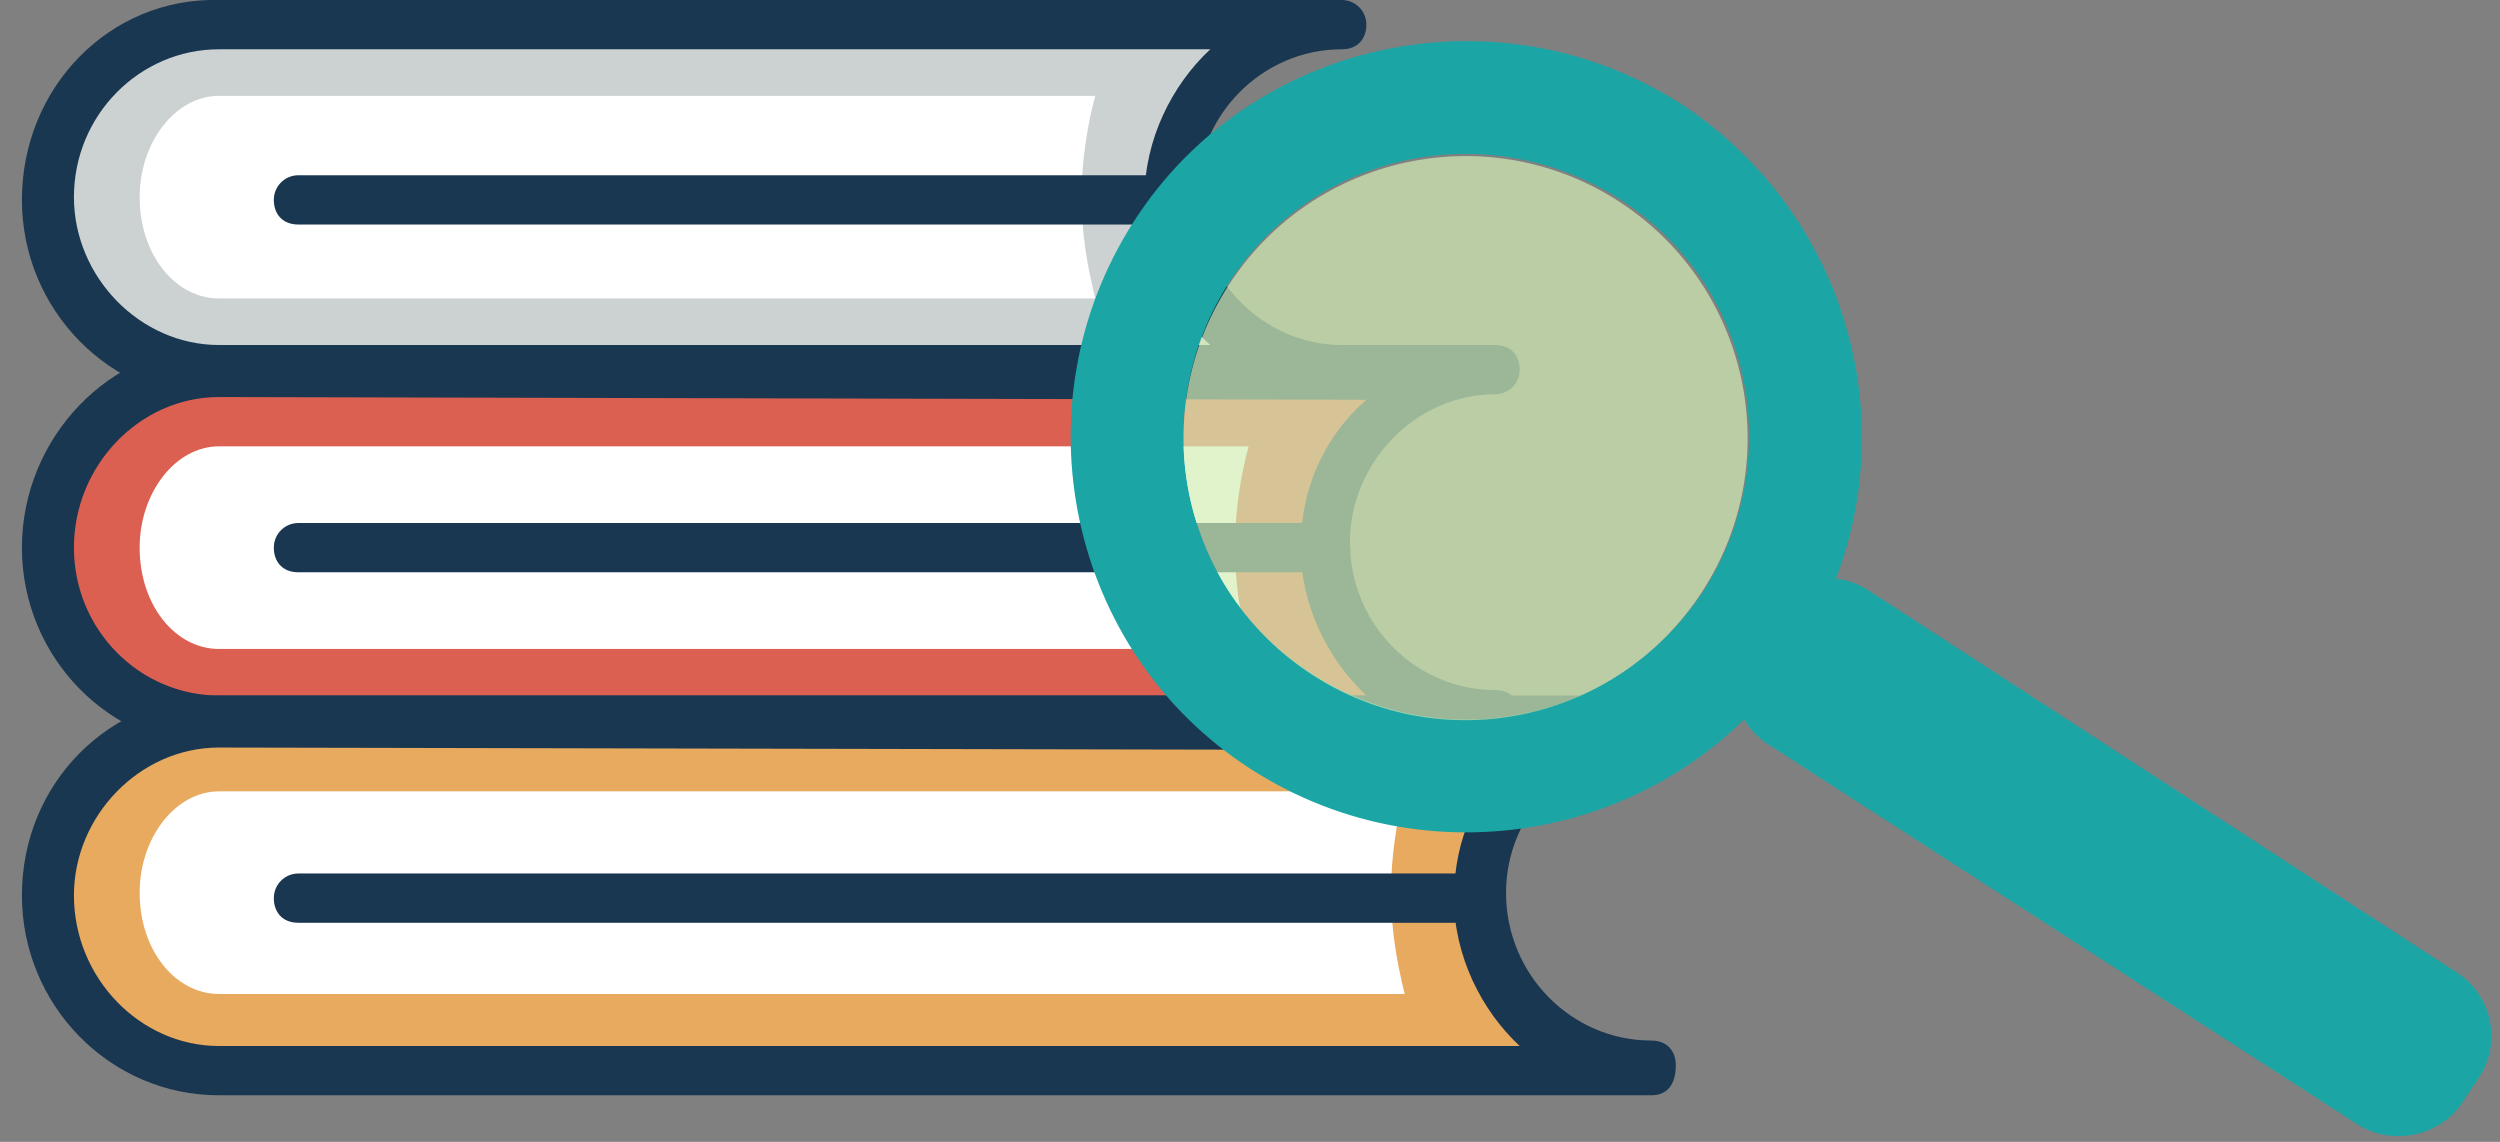 <?xml version="1.0" encoding="utf-8"?>
<!-- Generator: Adobe Illustrator 21.0.0, SVG Export Plug-In . SVG Version: 6.00 Build 0)  -->
<svg version="1.1" id="Layer_1" xmlns="http://www.w3.org/2000/svg" xmlns:xlink="http://www.w3.org/1999/xlink" x="0px" y="0px"
	 viewBox="0 0 91.3 41.7" style="enable-background:new 0 0 91.3 41.7;" xml:space="preserve">
<rect x="0" y="0" width="91.3" height="41.7" fill="#808080" stroke="none"/>
<style type="text/css">
	.st0{fill:#CCD1D2;}
	.st1{fill:#1A3751;}
	.st2{fill:#FFFFFF;}
	.st3{fill:none;}
	.st4{fill:#DC6051;}
	.st5{fill:#E8AA5E;}
	.st6{fill:#1CA5A5;}
	.st7{opacity:0.7;fill:#D4EEB5;}
</style>
<g>
	<path class="st0" d="M42.7,7.3c0,3.5,2.7,6.3,6.2,6.3H8c-3.5,0-6.2-2.8-6.2-6.3S4.5,0.9,8,0.9H49C45.6,0.9,42.7,3.7,42.7,7.3z"/>
	<path class="st1" d="M49,12.6L49,12.6L49,12.6c-2.9,0-5.3-2.5-5.3-5.4c0-3,2.4-5.4,5.3-5.4c0.6,0,0.9-0.4,0.9-0.9S49.5,0,49,0H8
		c-4-0.1-7.2,3.2-7.2,7.3c0,4,3.2,7.3,7.2,7.3H49l0,0c0.6,0,0.9-0.4,0.9-0.9C49.9,13.1,49.5,12.6,49,12.6z M8,12.6
		c-2.9,0-5.3-2.5-5.3-5.4c0-3,2.4-5.4,5.3-5.4h36.2c-1.4,1.3-2.4,3.3-2.4,5.4s0.9,4.1,2.4,5.4H8z"/>
	<path class="st2" d="M8,10.9c-1.6,0-2.9-1.6-2.9-3.7c0-2,1.3-3.7,2.9-3.7h32c-0.3,1.1-0.5,2.4-0.5,3.7s0.2,2.5,0.5,3.7H8z"/>
	<line class="st3" x1="42.7" y1="7.3" x2="10.9" y2="7.3"/>
	<path class="st1" d="M42.7,8.2H10.9c-0.6,0-0.9-0.4-0.9-0.9s0.4-0.9,0.9-0.9h31.9c0.6,0,0.9,0.4,0.9,0.9
		C43.7,7.7,43.3,8.2,42.7,8.2z"/>
	<path class="st4" d="M48.4,20c0-3.5,2.7-6.3,6.2-6.3H8c-3.5-0.1-6.2,2.7-6.2,6.3c0,3.5,2.7,6.3,6.2,6.3h46.6
		C51.2,26.3,48.4,23.5,48.4,20z"/>
	<path class="st1" d="M54.6,27.3L54.6,27.3H8c-4,0-7.2-3.3-7.2-7.3s3.2-7.4,7.2-7.4h46.6c0.6,0,0.9,0.4,0.9,0.9s-0.4,0.9-0.9,0.9
		c-2.9,0-5.3,2.5-5.3,5.4c0,3,2.4,5.4,5.3,5.4l0,0l0,0c0.6,0,0.9,0.4,0.9,0.9C55.6,26.9,55.2,27.3,54.6,27.3z M8,14.5
		c-2.9,0-5.3,2.5-5.3,5.5s2.4,5.4,5.3,5.4h41.9c-1.4-1.3-2.4-3.3-2.4-5.4c0-2.2,0.9-4.1,2.4-5.4L8,14.5L8,14.5z"/>
	<path class="st2" d="M8,23.7c-1.6,0-2.9-1.6-2.9-3.7c0-2,1.3-3.7,2.9-3.7h37.6c-0.3,1.1-0.5,2.4-0.5,3.7s0.2,2.5,0.5,3.7H8z"/>
	<path class="st1" d="M48.4,20.9H10.9c-0.6,0-0.9-0.4-0.9-0.9s0.4-0.9,0.9-0.9h37.5c0.6,0,0.9,0.4,0.9,0.9
		C49.4,20.5,49,20.9,48.4,20.9z"/>
	<path class="st5" d="M54.1,32.7c0,3.5,2.7,6.3,6.2,6.3H8c-3.5,0-6.2-2.8-6.2-6.3s2.7-6.3,6.2-6.3h52.3
		C56.9,26.3,54.1,29.2,54.1,32.7z"/>
	<path class="st1" d="M60.3,40L60.3,40H8c-4,0-7.2-3.3-7.2-7.3c0-4.1,3.2-7.3,7.2-7.3h52.3c0.6,0,0.9,0.4,0.9,0.9
		c0,0.6-0.4,0.9-0.9,0.9c-2.9,0-5.3,2.5-5.3,5.4c0,3,2.4,5.4,5.3,5.4l0,0l0,0c0.6,0,0.9,0.4,0.9,0.9C61.2,39.6,60.9,40,60.3,40z
		 M8,27.3c-2.9,0-5.3,2.5-5.3,5.4c0,3,2.4,5.5,5.3,5.5h47.5c-1.4-1.3-2.4-3.3-2.4-5.4c0-2.2,0.9-4.1,2.4-5.4L8,27.3L8,27.3z"/>
	<path class="st2" d="M8,36.3c-1.6,0-2.9-1.6-2.9-3.7c0-2,1.3-3.7,2.9-3.7h43.3c-0.3,1.1-0.5,2.4-0.5,3.7s0.2,2.5,0.5,3.7H8z"/>
	<path class="st1" d="M54.1,33.7H10.9c-0.6,0-0.9-0.4-0.9-0.9s0.4-0.9,0.9-0.9h43.2c0.6,0,0.9,0.4,0.9,0.9
		C55,33.2,54.6,33.7,54.1,33.7z"/>
</g>
<g>
	<path class="st6" d="M61.4,3.8c-6.7-4.3-15.7-2.4-20,4.3s-2.4,15.7,4.3,20c6.7,4.3,15.7,2.4,20-4.3C70,17.1,68.1,8.2,61.4,3.8z
		 M47.9,24.6c-4.8-3.1-6.1-9.5-3-14.3s9.5-6.1,14.3-3s6.1,9.5,3,14.3C59,26.4,52.7,27.7,47.9,24.6z"/>
	<path class="st6" d="M86,41L64.6,27.2c-1.3-0.8-1.7-2.6-0.8-3.9l0.6-0.9c0.8-1.3,2.6-1.7,3.9-0.8l21.4,13.9
		c1.3,0.8,1.7,2.6,0.8,3.9l-0.6,0.9C89.1,41.5,87.3,41.9,86,41z"/>
	<ellipse transform="matrix(0.544 -0.839 0.839 0.544 10.995 52.183)" class="st7" cx="53.5" cy="16" rx="10.3" ry="10.3"/>
</g>
</svg>
